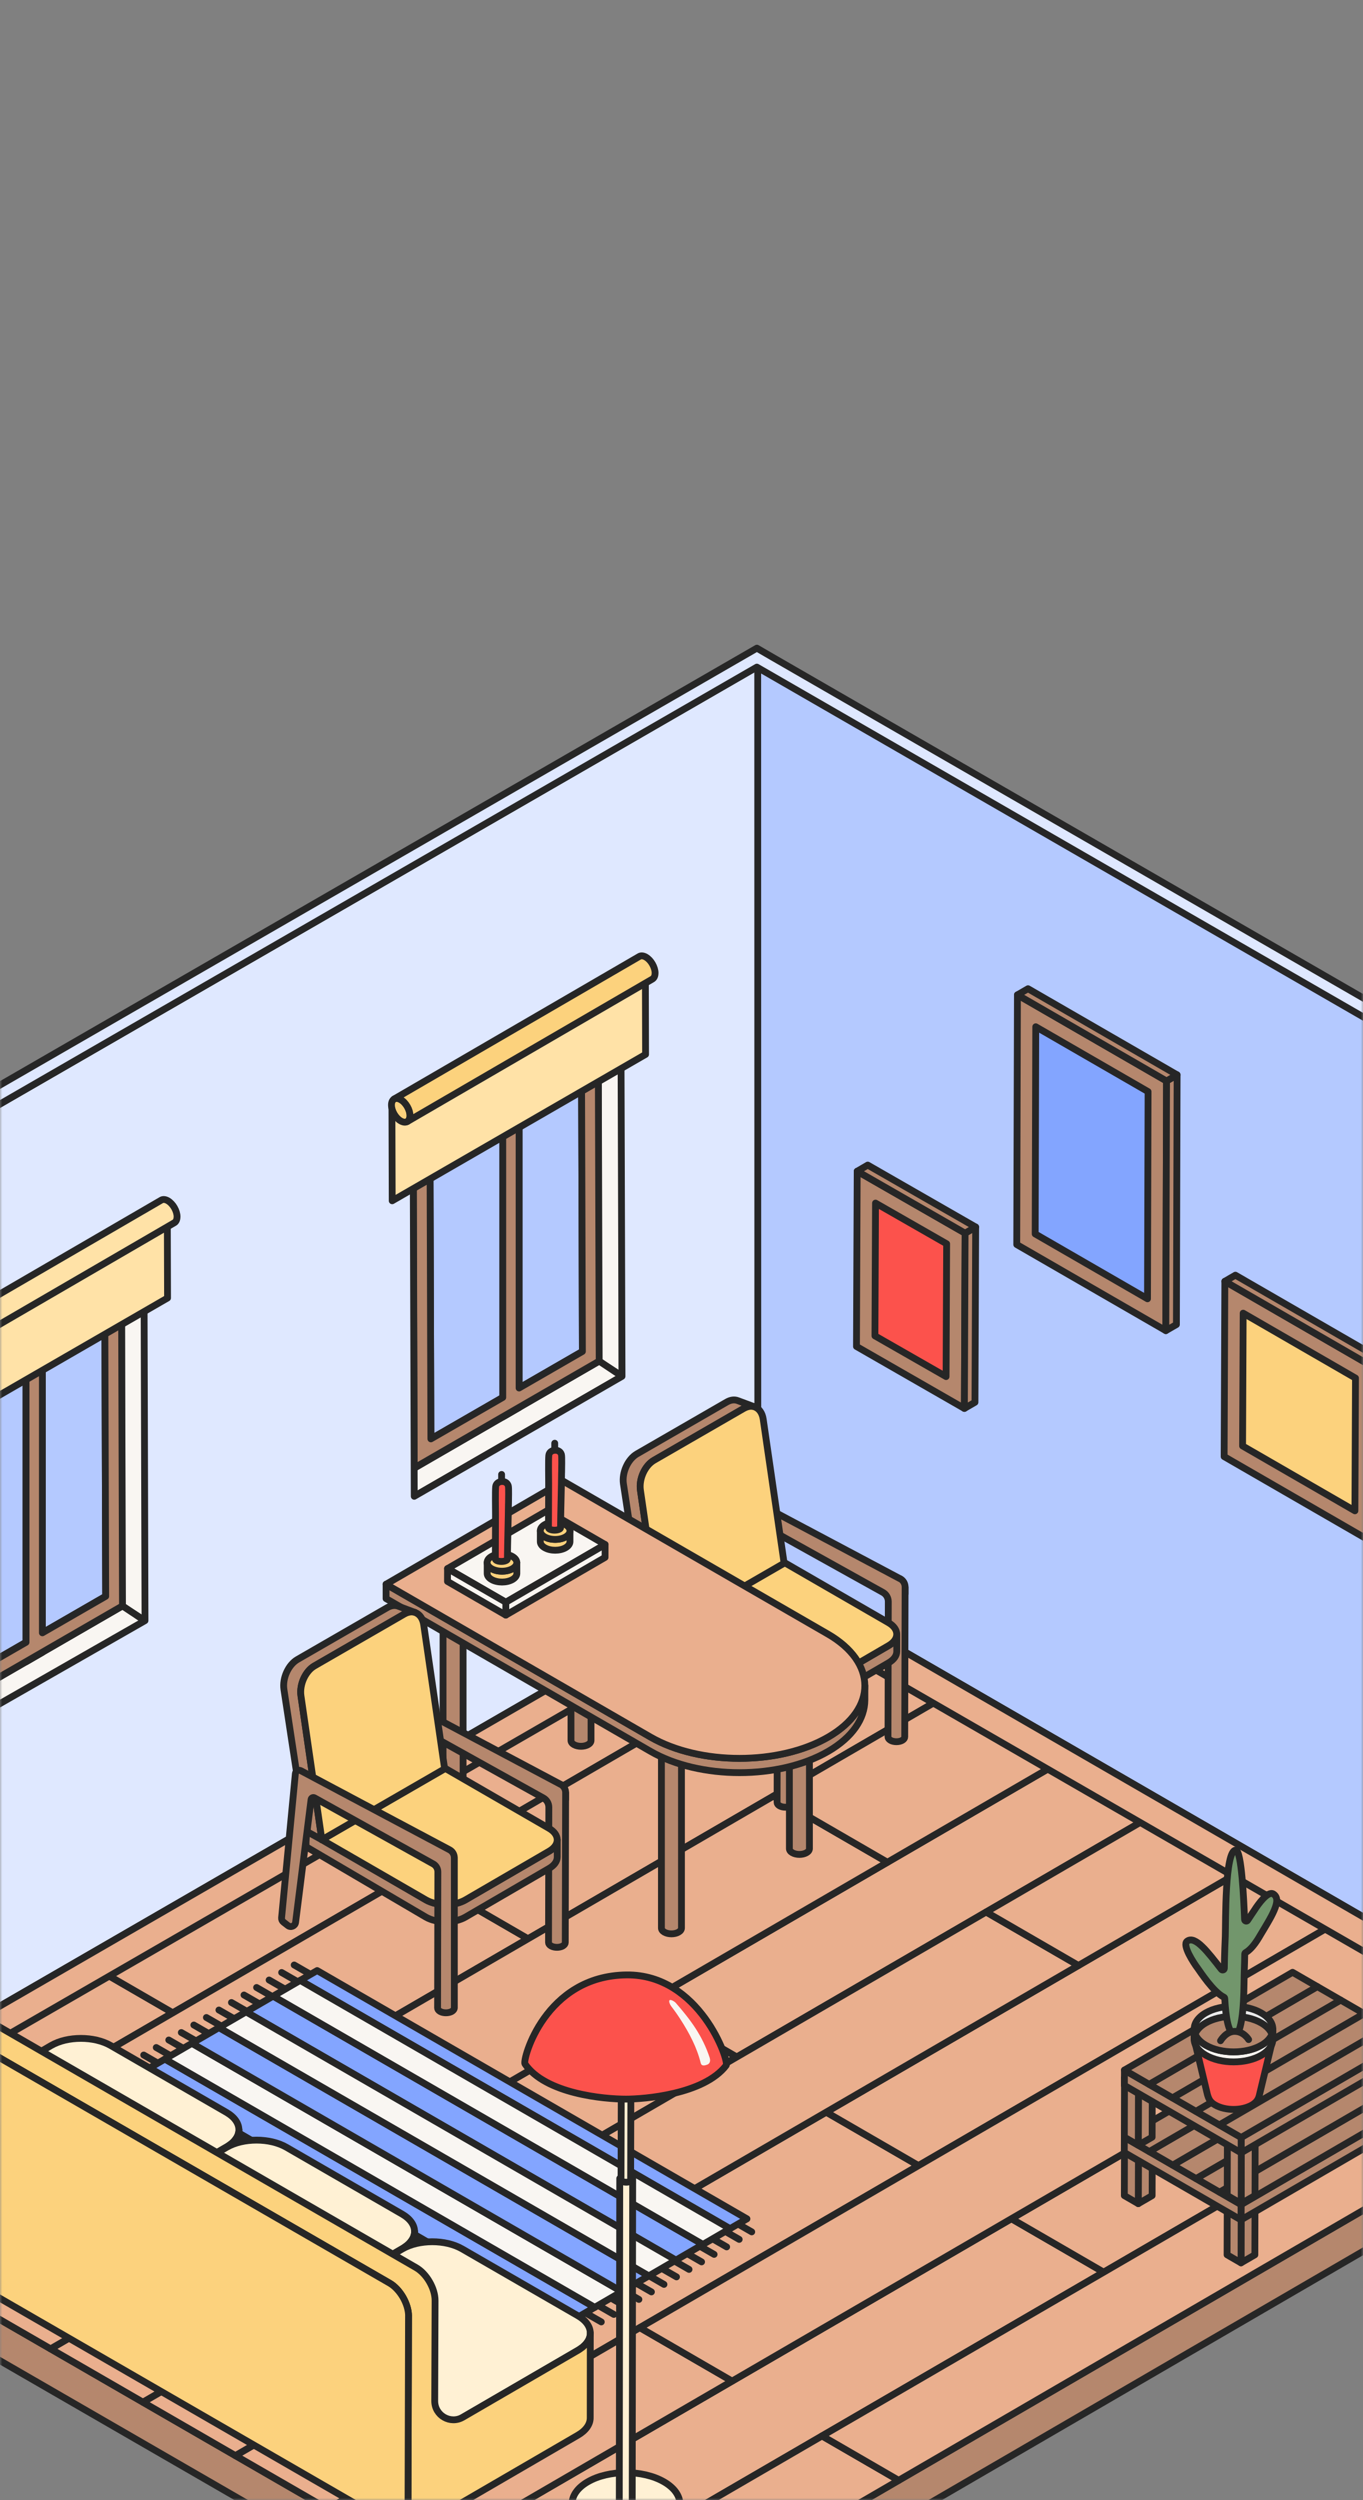 <?xml version="1.0" encoding="UTF-8"?> <svg xmlns="http://www.w3.org/2000/svg" width="300" height="550" viewBox="0 0 300 550" fill="none"><rect x="0" y="0" width="300" height="550" fill="#808080" stroke="none"/><mask id="mask0_1017_6587" style="mask-type:alpha" maskUnits="userSpaceOnUse" x="0" y="0" width="300" height="550"><rect width="300" height="550" rx="16" fill="white"></rect></mask><g mask="url(#mask0_1017_6587)"><mask id="mask1_1017_6587" style="mask-type:alpha" maskUnits="userSpaceOnUse" x="-70" y="80" width="430" height="522"><rect x="-70" y="80.613" width="430" height="521.022" rx="20" fill="white"></rect></mask><g mask="url(#mask1_1017_6587)"><path d="M31.984 356.616V279.282L26.761 282.329V353.282C26.761 353.282 31.748 356.388 31.984 356.624V356.616Z" fill="#F9F6F2" stroke="#262626" stroke-width="1.5" stroke-linecap="round" stroke-linejoin="round"></path><path d="M31.982 356.616L26.958 353.274L-18.777 379.738L-13.753 383.014L31.982 356.616Z" fill="#F9F6F2" stroke="#262626" stroke-width="1.5" stroke-linecap="round" stroke-linejoin="round"></path><path d="M23.265 351.149L23.088 293.374L9.328 301.312V359.191L23.265 351.149Z" fill="#B4C9FF" stroke="#262626" stroke-width="1.5" stroke-linecap="round" stroke-linejoin="round"></path><path d="M-10.262 312.615L-10.085 370.391L5.733 361.264V303.385L-10.262 312.615Z" fill="#B4C9FF" stroke="#262626" stroke-width="1.5" stroke-linecap="round" stroke-linejoin="round"></path><path d="M9.327 292.437C9.106 292.658 5.734 294.34 5.734 294.34V299.121L9.327 297.048V292.429V292.437Z" fill="#323232" stroke="#262626" stroke-width="1.5" stroke-linecap="round" stroke-linejoin="round"></path><path d="M5.734 365.573L9.327 363.485V363.448L5.734 365.529V365.573Z" fill="#323232" stroke="#262626" stroke-width="1.5" stroke-linecap="round" stroke-linejoin="round"></path><path d="M26.762 286.992L9.328 297.055L5.735 299.128L-13.949 310.497L-13.75 376.78L26.961 353.274L26.762 286.992ZM5.735 361.272L-10.083 370.391L-10.26 312.615L5.735 303.393V361.272ZM9.328 359.198V301.319L23.087 293.381L23.265 351.157L9.328 359.198Z" fill="#B5876D" stroke="#262626" stroke-width="1.5" stroke-linecap="round" stroke-linejoin="round"></path><path d="M136.91 302.766V225.424L131.687 228.471V299.424C131.687 299.424 136.674 302.53 136.91 302.766Z" fill="#F9F6F2" stroke="#262626" stroke-width="1.5" stroke-linecap="round" stroke-linejoin="round"></path><path d="M136.913 302.766L131.888 299.424L86.153 325.888L91.178 329.164L136.913 302.766Z" fill="#F9F6F2" stroke="#262626" stroke-width="1.5" stroke-linecap="round" stroke-linejoin="round"></path><path d="M128.189 297.299L128.012 239.523L114.252 247.462V305.341L128.189 297.299Z" fill="#B4C9FF" stroke="#262626" stroke-width="1.5" stroke-linecap="round" stroke-linejoin="round"></path><path d="M94.664 258.764L94.841 316.54L110.659 307.414V249.535L94.664 258.764Z" fill="#B4C9FF" stroke="#262626" stroke-width="1.5" stroke-linecap="round" stroke-linejoin="round"></path><path d="M114.251 238.586C114.03 238.808 110.658 240.49 110.658 240.49V245.271L114.251 243.197V238.579V238.586Z" fill="#323232" stroke="#262626" stroke-width="1.5" stroke-linecap="round" stroke-linejoin="round"></path><path d="M110.658 311.723L114.251 309.635V309.598L110.658 311.671V311.723Z" fill="#323232" stroke="#262626" stroke-width="1.5" stroke-linecap="round" stroke-linejoin="round"></path><path d="M131.685 233.134L114.252 243.197L110.659 245.27L90.975 256.64L91.174 322.922L131.885 299.416L131.685 233.134ZM110.659 307.414L94.841 316.533L94.663 258.757L110.659 249.535V307.414ZM114.252 305.341V247.462L128.011 239.523L128.188 297.299L114.252 305.341Z" fill="#B5876D" stroke="#262626" stroke-width="1.5" stroke-linecap="round" stroke-linejoin="round"></path><path d="M352.875 455.516L352.853 464.539L129.718 594.212L129.74 585.189L352.875 455.516Z" fill="#B5876D" stroke="#262626" stroke-width="1.5" stroke-linecap="round" stroke-linejoin="round"></path><path d="M129.741 585.188L129.719 594.212L-57.449 486.149L-57.427 477.126L129.741 585.188Z" fill="#B5876D" stroke="#262626" stroke-width="1.5" stroke-linecap="round" stroke-linejoin="round"></path><path d="M92.502 563.69L112.843 575.435L242.928 499.842L222.617 488.082L92.502 563.69Z" fill="#EAAF8E" stroke="#262626" stroke-width="1.5" stroke-linecap="round" stroke-linejoin="round"></path><path d="M315.634 434.017L222.614 488.082L242.925 499.842L335.982 445.763L315.634 434.017Z" fill="#EAAF8E" stroke="#262626" stroke-width="1.5" stroke-linecap="round" stroke-linejoin="round"></path><path d="M-57.427 477.126L-39.174 487.661L38.035 442.789L19.812 432.246L-57.427 477.126Z" fill="#EAAF8E" stroke="#262626" stroke-width="1.5" stroke-linecap="round" stroke-linejoin="round"></path><path d="M165.716 347.453L19.812 432.246L38.036 442.789L183.962 357.989L165.716 347.453Z" fill="#EAAF8E" stroke="#262626" stroke-width="1.5" stroke-linecap="round" stroke-linejoin="round"></path><path d="M11.136 516.708L31.476 528.453L162.174 452.506L141.856 440.746L11.136 516.708Z" fill="#EAAF8E" stroke="#262626" stroke-width="1.5" stroke-linecap="round" stroke-linejoin="round"></path><path d="M234.27 387.042L141.855 440.746L162.174 452.506L254.618 398.788L234.27 387.042Z" fill="#EAAF8E" stroke="#262626" stroke-width="1.5" stroke-linecap="round" stroke-linejoin="round"></path><path d="M51.815 540.199L72.163 551.944L202.168 476.395L181.849 464.635L51.815 540.199Z" fill="#EAAF8E" stroke="#262626" stroke-width="1.5" stroke-linecap="round" stroke-linejoin="round"></path><path d="M274.957 410.526L181.849 464.635L202.167 476.395L295.297 422.272L274.957 410.526Z" fill="#EAAF8E" stroke="#262626" stroke-width="1.5" stroke-linecap="round" stroke-linejoin="round"></path><path d="M-39.177 487.661L-14.026 502.188L116.222 426.499L91.101 411.95L-39.177 487.661Z" fill="#EAAF8E" stroke="#262626" stroke-width="1.5" stroke-linecap="round" stroke-linejoin="round"></path><path d="M183.96 357.989L91.103 411.95L116.224 426.499L209.118 372.516L183.96 357.989Z" fill="#EAAF8E" stroke="#262626" stroke-width="1.5" stroke-linecap="round" stroke-linejoin="round"></path><path d="M169.565 144.974L-53.82 273.946L-53.488 472.205L169.897 343.108L169.565 184.234V144.974ZM-14.105 382.822L-14.312 311.449L31.711 285.133L31.917 356.513L-14.105 382.822ZM91.176 329.164L90.955 258.263L136.69 231.858L136.911 302.766L91.176 329.164Z" fill="#DFE8FF" stroke="#262626" stroke-width="1.5" stroke-linecap="round" stroke-linejoin="round"></path><path d="M-53.487 472.205L-53.465 479.464L169.92 350.493L169.898 343.1L-53.487 472.205Z" fill="#EAAF8E" stroke="#262626" stroke-width="1.5" stroke-linecap="round" stroke-linejoin="round"></path><path d="M72.164 551.944L92.505 563.69L161.141 523.805L140.829 512.045L72.164 551.944Z" fill="#EAAF8E" stroke="#262626" stroke-width="1.5" stroke-linecap="round" stroke-linejoin="round"></path><path d="M295.299 422.271L140.83 512.045L161.141 523.805L315.64 434.017L295.299 422.271Z" fill="#EAAF8E" stroke="#262626" stroke-width="1.5" stroke-linecap="round" stroke-linejoin="round"></path><path d="M31.472 528.453L51.812 540.199L237.372 432.372L217.053 420.612L31.472 528.453Z" fill="#EAAF8E" stroke="#262626" stroke-width="1.5" stroke-linecap="round" stroke-linejoin="round"></path><path d="M254.613 398.788L217.053 420.612L237.371 432.372L274.954 410.526L254.613 398.788Z" fill="#EAAF8E" stroke="#262626" stroke-width="1.5" stroke-linecap="round" stroke-linejoin="round"></path><path d="M60.852 458.674L85.169 472.758L60.852 458.674L-14.025 502.188L11.133 516.708L195.328 409.67L170.206 395.128L60.852 458.674Z" fill="#EAAF8E"></path><path d="M60.852 458.674L85.169 472.758L60.852 458.674ZM60.852 458.674L-14.025 502.188L11.133 516.708L195.328 409.67L170.206 395.128L60.852 458.674Z" stroke="#262626" stroke-width="1.5" stroke-linecap="round" stroke-linejoin="round"></path><path d="M209.116 372.516L170.205 395.129L195.327 409.67L234.267 387.043L209.116 372.516Z" fill="#EAAF8E" stroke="#262626" stroke-width="1.5" stroke-linecap="round" stroke-linejoin="round"></path><path d="M349.273 250.524L166.775 145.316L166.798 344.686L349.28 450.145L349.273 250.524Z" fill="#B4C9FF" stroke="#262626" stroke-width="1.5" stroke-linecap="round" stroke-linejoin="round"></path><path d="M166.799 344.686V352.389L349.289 457.604L349.282 450.145L166.799 344.686Z" fill="#EAAF8E" stroke="#262626" stroke-width="1.5" stroke-linecap="round" stroke-linejoin="round"></path><path d="M199.206 349.18V350.655L199.198 349.224C199.206 349.202 199.206 349.195 199.206 349.172V349.18Z" fill="#FCD27D" stroke="#262626" stroke-width="1.5" stroke-linecap="round" stroke-linejoin="round"></path><path d="M198.108 347.276C198.794 347.638 199.222 348.353 199.215 349.128L199.134 382.092C199.134 382.365 198.956 382.631 198.602 382.845C197.887 383.251 196.721 383.251 196.005 382.845C195.636 382.631 195.452 382.351 195.452 382.085L195.518 352.338C195.518 351.489 195.061 350.707 194.316 350.294L165.557 334.299L164.687 329.555L198.101 347.291L198.108 347.276Z" fill="#B5876D" stroke="#262626" stroke-width="1.5" stroke-linecap="round" stroke-linejoin="round"></path><path d="M197.377 359.501V363.294C197.377 364.201 196.772 365.101 195.584 365.787L177.155 376.507C174.764 377.887 170.884 377.887 168.471 376.507L142.088 361.014V357.222L168.478 372.715C170.884 374.102 174.772 374.102 177.162 372.715L195.592 362.002C196.78 361.309 197.37 360.401 197.377 359.501Z" fill="#B5876D" stroke="#262626" stroke-width="1.5" stroke-linecap="round" stroke-linejoin="round"></path><path d="M195.561 356.971C197.967 358.358 197.981 360.615 195.591 362.002L177.161 372.715C174.771 374.102 170.883 374.102 168.477 372.715L145.569 359.487L172.661 343.742L195.569 356.971H195.561Z" fill="#FCD27D" stroke="#262626" stroke-width="1.5" stroke-linecap="round" stroke-linejoin="round"></path><path d="M166.029 309.472C166.029 309.472 165.977 309.458 165.94 309.45C165.874 309.428 165.807 309.413 165.741 309.406C165.682 309.391 165.623 309.384 165.556 309.376C165.475 309.376 165.387 309.362 165.306 309.362C165.18 309.362 165.047 309.362 164.922 309.391C164.797 309.421 164.656 309.436 164.524 309.48C164.258 309.561 163.985 309.679 163.705 309.834L143.939 321.24C141.933 322.398 140.597 325.342 140.959 327.814L145.563 359.487L141.947 357.502L137.218 326.412C136.857 323.94 138.192 321.004 140.192 319.838L159.957 308.432C160.827 307.923 161.676 307.842 162.391 308.115L166.021 309.465L166.029 309.472Z" fill="#B5876D" stroke="#262626" stroke-width="1.5" stroke-linecap="round" stroke-linejoin="round"></path><path d="M166.104 309.495C166.052 309.473 165.992 309.458 165.94 309.45C165.978 309.45 166 309.465 166.029 309.473C166.059 309.473 166.081 309.495 166.104 309.502V309.495Z" fill="#B5876D" stroke="#262626" stroke-width="1.5" stroke-linecap="round" stroke-linejoin="round"></path><path d="M172.588 343.883L145.563 359.487L140.959 327.814C140.605 325.342 141.933 322.406 143.94 321.24L163.705 309.834C163.978 309.672 164.259 309.561 164.524 309.48C164.657 309.443 164.797 309.413 164.923 309.391C165.048 309.369 165.181 309.362 165.306 309.362C165.387 309.362 165.476 309.362 165.557 309.377C165.616 309.377 165.675 309.391 165.742 309.406C165.808 309.421 165.874 309.436 165.941 309.45C165.978 309.45 166 309.465 166.029 309.472C166.059 309.472 166.081 309.495 166.103 309.502C167.062 309.841 167.785 310.8 167.984 312.217L172.588 343.89V343.883Z" fill="#FCD27D" stroke="#262626" stroke-width="1.5" stroke-linecap="round" stroke-linejoin="round"></path><path d="M174.728 363.426V396.501C174.706 396.774 174.536 397.04 174.175 397.254C173.459 397.659 172.294 397.659 171.578 397.254C171.209 397.04 171.039 396.759 171.039 396.494L171.098 366.547C171.098 365.824 170.7 365.145 170.065 364.799L143.941 350.264C143.631 350.095 143.247 350.286 143.195 350.633L139.787 377.658C139.684 378.477 138.732 378.868 138.083 378.359L137.109 377.599C136.821 377.378 136.673 377.024 136.703 376.662L139.735 344.952C139.802 344.362 140.443 344.03 140.967 344.31L173.681 361.7C174.315 362.039 174.721 362.703 174.721 363.426H174.728Z" fill="#B5876D" stroke="#262626" stroke-width="1.5" stroke-linecap="round" stroke-linejoin="round"></path><path d="M112.844 575.435L129.739 585.189L197.799 545.636L180.934 535.868L112.844 575.435Z" fill="#EAAF8E" stroke="#262626" stroke-width="1.5" stroke-linecap="round" stroke-linejoin="round"></path><path d="M335.987 445.763L180.935 535.868L197.8 545.636L352.875 455.516L335.987 445.763Z" fill="#EAAF8E" stroke="#262626" stroke-width="1.5" stroke-linecap="round" stroke-linejoin="round"></path><path d="M149.993 372.368V424.153C149.986 424.478 149.772 424.802 149.344 425.046C148.488 425.54 147.094 425.54 146.23 425.046C145.795 424.795 145.581 424.47 145.581 424.138V372.353C145.588 372.678 145.802 373.01 146.238 373.261C147.101 373.755 148.495 373.755 149.351 373.261C149.779 373.01 149.993 372.693 149.993 372.368Z" fill="#B5876D" stroke="#262626" stroke-width="1.5" stroke-linecap="round" stroke-linejoin="round"></path><path d="M149.346 371.461C150.209 371.955 150.209 372.766 149.354 373.261C148.498 373.755 147.103 373.755 146.24 373.261C145.377 372.766 145.377 371.955 146.233 371.461C147.089 370.966 148.483 370.959 149.346 371.461Z" fill="#F9F6F2" stroke="#262626" stroke-width="1.5" stroke-linecap="round" stroke-linejoin="round"></path><path d="M178.158 363.256V406.682C178.151 407.007 177.937 407.331 177.509 407.575C176.653 408.069 175.259 408.069 174.395 407.575C173.96 407.324 173.746 406.999 173.746 406.667V363.242C173.753 363.566 173.967 363.898 174.403 364.149C175.266 364.643 176.66 364.643 177.516 364.149C177.944 363.898 178.158 363.581 178.158 363.256Z" fill="#B5876D" stroke="#262626" stroke-width="1.5" stroke-linecap="round" stroke-linejoin="round"></path><path d="M177.51 362.349C178.373 362.843 178.373 363.655 177.518 364.149C176.662 364.643 175.267 364.643 174.404 364.149C173.541 363.655 173.541 362.843 174.397 362.349C175.253 361.855 176.647 361.847 177.51 362.349Z" fill="#B5876D" stroke="#262626" stroke-width="1.5" stroke-linecap="round" stroke-linejoin="round"></path><path d="M101.927 348.582V400.367C101.919 400.692 101.705 401.016 101.277 401.26C100.422 401.754 99.027 401.754 98.164 401.26C97.729 401.009 97.515 400.684 97.515 400.352V348.567C97.522 348.892 97.736 349.224 98.171 349.475C99.034 349.969 100.429 349.969 101.285 349.475C101.713 349.224 101.927 348.907 101.927 348.582Z" fill="#B5876D" stroke="#262626" stroke-width="1.5" stroke-linecap="round" stroke-linejoin="round"></path><path d="M101.277 347.675C102.14 348.169 102.14 348.98 101.284 349.475C100.428 349.969 99.034 349.969 98.171 349.475C97.308 348.98 97.308 348.169 98.163 347.675C99.019 347.18 100.414 347.173 101.277 347.675Z" fill="#B5876D" stroke="#262626" stroke-width="1.5" stroke-linecap="round" stroke-linejoin="round"></path><path d="M130.087 339.47V382.896C130.079 383.221 129.865 383.545 129.437 383.789C128.582 384.283 127.187 384.283 126.324 383.789C125.889 383.538 125.675 383.213 125.675 382.881V339.455C125.682 339.78 125.896 340.112 126.331 340.363C127.195 340.857 128.589 340.857 129.445 340.363C129.873 340.112 130.087 339.795 130.087 339.47Z" fill="#B5876D" stroke="#262626" stroke-width="1.5" stroke-linecap="round" stroke-linejoin="round"></path><path d="M129.439 338.563C130.302 339.057 130.302 339.869 129.446 340.363C128.591 340.857 127.196 340.857 126.333 340.363C125.47 339.869 125.47 339.057 126.326 338.563C127.181 338.068 128.576 338.061 129.439 338.563Z" fill="#B5876D" stroke="#262626" stroke-width="1.5" stroke-linecap="round" stroke-linejoin="round"></path><path d="M190.358 370.855V373.998C190.336 378.078 187.658 382.144 182.309 385.257C171.538 391.521 154.008 391.521 143.163 385.257L84.974 351.666V348.515L143.177 382.114C154.015 388.378 171.545 388.378 182.317 382.114C187.666 379.001 190.344 374.928 190.358 370.855Z" fill="#B5876D" stroke="#262626" stroke-width="1.5" stroke-linecap="round" stroke-linejoin="round"></path><path d="M182.181 359.442C193.027 365.706 193.086 375.85 182.307 382.114C171.528 388.378 154.005 388.378 143.16 382.114L84.964 348.516L123.978 325.844L182.174 359.442H182.181Z" fill="#EAAF8E" stroke="#262626" stroke-width="1.5" stroke-linecap="round" stroke-linejoin="round"></path><path d="M165.458 490.978L162.102 489.045" stroke="#262626" stroke-width="1.5" stroke-linecap="round" stroke-linejoin="round"></path><path d="M162.698 492.631L159.341 490.698" stroke="#262626" stroke-width="1.5" stroke-linecap="round" stroke-linejoin="round"></path><path d="M159.941 494.283L156.584 492.35" stroke="#262626" stroke-width="1.5" stroke-linecap="round" stroke-linejoin="round"></path><path d="M157.179 495.928L153.822 494.003" stroke="#262626" stroke-width="1.5" stroke-linecap="round" stroke-linejoin="round"></path><path d="M154.42 497.581L151.063 495.648" stroke="#262626" stroke-width="1.5" stroke-linecap="round" stroke-linejoin="round"></path><path d="M151.661 499.234L148.304 497.301" stroke="#262626" stroke-width="1.5" stroke-linecap="round" stroke-linejoin="round"></path><path d="M148.902 500.879L145.545 498.953" stroke="#262626" stroke-width="1.5" stroke-linecap="round" stroke-linejoin="round"></path><path d="M146.145 502.531L142.788 500.599" stroke="#262626" stroke-width="1.5" stroke-linecap="round" stroke-linejoin="round"></path><path d="M143.381 504.184L140.017 502.251" stroke="#262626" stroke-width="1.5" stroke-linecap="round" stroke-linejoin="round"></path><path d="M140.626 505.837L137.262 503.904" stroke="#262626" stroke-width="1.5" stroke-linecap="round" stroke-linejoin="round"></path><path d="M137.865 507.482L134.501 505.556" stroke="#262626" stroke-width="1.5" stroke-linecap="round" stroke-linejoin="round"></path><path d="M135.107 509.135L131.743 507.202" stroke="#262626" stroke-width="1.5" stroke-linecap="round" stroke-linejoin="round"></path><path d="M132.345 510.787L128.98 508.854" stroke="#262626" stroke-width="1.5" stroke-linecap="round" stroke-linejoin="round"></path><path d="M129.586 512.433L126.222 510.507" stroke="#262626" stroke-width="1.5" stroke-linecap="round" stroke-linejoin="round"></path><path d="M126.827 514.085L123.463 512.16" stroke="#262626" stroke-width="1.5" stroke-linecap="round" stroke-linejoin="round"></path><path d="M124.067 515.738L120.703 513.805" stroke="#262626" stroke-width="1.5" stroke-linecap="round" stroke-linejoin="round"></path><path d="M121.309 517.39L117.944 515.457" stroke="#262626" stroke-width="1.5" stroke-linecap="round" stroke-linejoin="round"></path><path d="M118.55 519.036L115.186 517.11" stroke="#262626" stroke-width="1.5" stroke-linecap="round" stroke-linejoin="round"></path><path d="M68.106 434.198L64.749 432.265" stroke="#262626" stroke-width="1.5" stroke-linecap="round" stroke-linejoin="round"></path><path d="M65.346 435.851L61.989 433.918" stroke="#262626" stroke-width="1.5" stroke-linecap="round" stroke-linejoin="round"></path><path d="M62.589 437.496L59.232 435.57" stroke="#262626" stroke-width="1.5" stroke-linecap="round" stroke-linejoin="round"></path><path d="M59.831 439.149L56.475 437.216" stroke="#262626" stroke-width="1.5" stroke-linecap="round" stroke-linejoin="round"></path><path d="M57.069 440.801L53.705 438.868" stroke="#262626" stroke-width="1.5" stroke-linecap="round" stroke-linejoin="round"></path><path d="M54.309 442.454L50.944 440.521" stroke="#262626" stroke-width="1.5" stroke-linecap="round" stroke-linejoin="round"></path><path d="M51.549 444.099L48.185 442.173" stroke="#262626" stroke-width="1.5" stroke-linecap="round" stroke-linejoin="round"></path><path d="M48.793 445.752L45.429 443.819" stroke="#262626" stroke-width="1.5" stroke-linecap="round" stroke-linejoin="round"></path><path d="M46.029 447.404L42.665 445.471" stroke="#262626" stroke-width="1.5" stroke-linecap="round" stroke-linejoin="round"></path><path d="M43.273 449.05L39.909 447.124" stroke="#262626" stroke-width="1.5" stroke-linecap="round" stroke-linejoin="round"></path><path d="M40.514 450.702L37.149 448.769" stroke="#262626" stroke-width="1.5" stroke-linecap="round" stroke-linejoin="round"></path><path d="M37.756 452.355L34.392 450.422" stroke="#262626" stroke-width="1.5" stroke-linecap="round" stroke-linejoin="round"></path><path d="M34.995 454.007L31.631 452.074" stroke="#262626" stroke-width="1.5" stroke-linecap="round" stroke-linejoin="round"></path><path d="M32.235 455.653L28.871 453.727" stroke="#262626" stroke-width="1.5" stroke-linecap="round" stroke-linejoin="round"></path><path d="M29.476 457.305L26.111 455.372" stroke="#262626" stroke-width="1.5" stroke-linecap="round" stroke-linejoin="round"></path><path d="M26.718 458.958L23.354 457.025" stroke="#262626" stroke-width="1.5" stroke-linecap="round" stroke-linejoin="round"></path><path d="M23.957 460.603L20.593 458.678" stroke="#262626" stroke-width="1.5" stroke-linecap="round" stroke-linejoin="round"></path><path d="M21.198 462.256L17.834 460.33" stroke="#262626" stroke-width="1.5" stroke-linecap="round" stroke-linejoin="round"></path><path d="M30.342 456.42L124.948 511.038L130.901 507.578L36.296 452.96L30.342 456.42Z" fill="#83A5FF" stroke="#262626" stroke-width="1.5" stroke-linecap="round" stroke-linejoin="round"></path><path d="M24.385 459.88L118.991 514.498L124.944 511.038L30.339 456.42L24.385 459.88Z" fill="#F9F6F2" stroke="#262626" stroke-width="1.5" stroke-linecap="round" stroke-linejoin="round"></path><path d="M19.215 462.883L113.821 517.508L118.992 514.498L24.387 459.88L19.215 462.883Z" fill="#323232" stroke="#262626" stroke-width="1.5" stroke-linecap="round" stroke-linejoin="round"></path><path d="M36.295 452.96L130.901 507.578L136.855 504.118L42.249 449.5L36.295 452.96Z" fill="#F9F6F2" stroke="#262626" stroke-width="1.5" stroke-linecap="round" stroke-linejoin="round"></path><path d="M164.409 488.108L69.803 433.49L66.07 435.659L160.669 490.277L164.409 488.108Z" fill="#83A5FF" stroke="#262626" stroke-width="1.5" stroke-linecap="round" stroke-linejoin="round"></path><path d="M60.117 439.119L54.156 442.579L148.762 497.197L154.716 493.737L60.117 439.119Z" fill="#83A5FF" stroke="#262626" stroke-width="1.5" stroke-linecap="round" stroke-linejoin="round"></path><path d="M42.247 449.5L136.853 504.118L142.807 500.657L48.201 446.039L42.247 449.5Z" fill="#83A5FF" stroke="#262626" stroke-width="1.5" stroke-linecap="round" stroke-linejoin="round"></path><path d="M160.671 490.277L66.073 435.659L60.119 439.119L154.718 493.737L160.671 490.277Z" fill="#F9F6F2" stroke="#262626" stroke-width="1.5" stroke-linecap="round" stroke-linejoin="round"></path><path d="M48.202 446.039L142.808 500.657L148.762 497.197L54.156 442.579L48.202 446.039Z" fill="#F9F6F2" stroke="#262626" stroke-width="1.5" stroke-linecap="round" stroke-linejoin="round"></path><path d="M52.59 468.505C52.59 468.613 52.59 468.714 52.575 468.822C52.575 468.891 52.559 468.961 52.544 469.023C52.513 469.192 52.474 469.362 52.42 469.524C52.405 469.586 52.374 469.656 52.351 469.717C52.343 469.748 52.327 469.772 52.32 469.795C52.266 469.911 52.212 470.042 52.142 470.158C52.073 470.273 51.995 470.389 51.91 470.513C51.795 470.675 51.671 470.837 51.532 470.992C51.463 471.069 51.393 471.146 51.308 471.223C51.27 471.262 51.231 471.3 51.192 471.331C51.107 471.416 51.015 471.493 50.922 471.571C50.845 471.64 50.76 471.702 50.675 471.756C50.528 471.872 50.374 471.98 50.212 472.088C50.111 472.158 50.003 472.219 49.887 472.289L18.051 490.798L-20.596 468.49L11.241 449.989C14.854 447.888 20.738 447.888 24.375 449.989L49.833 464.683C51.663 465.741 52.582 467.131 52.575 468.513L52.59 468.505Z" fill="#FFF1D4" stroke="#262626" stroke-width="1.5" stroke-linecap="round" stroke-linejoin="round"></path><path d="M52.589 468.505L52.566 475.47C52.566 476.837 51.663 478.204 49.871 479.246L18.027 497.755L18.05 490.79L49.887 472.281C50.003 472.212 50.111 472.15 50.211 472.08C50.373 471.972 50.528 471.864 50.674 471.748C50.759 471.694 50.837 471.632 50.922 471.563C51.014 471.486 51.107 471.408 51.192 471.324C51.23 471.293 51.269 471.254 51.308 471.215C51.385 471.138 51.462 471.069 51.532 470.984C51.67 470.829 51.802 470.667 51.91 470.505C51.987 470.389 52.072 470.273 52.142 470.15C52.211 470.034 52.265 469.903 52.319 469.787C52.327 469.764 52.342 469.733 52.35 469.71C52.373 469.648 52.404 469.578 52.419 469.517C52.474 469.355 52.52 469.185 52.543 469.015C52.551 468.953 52.566 468.884 52.574 468.814C52.582 468.714 52.589 468.606 52.589 468.497V468.505Z" fill="#EDEDED" stroke="#262626" stroke-width="1.5" stroke-linecap="round" stroke-linejoin="round"></path><path d="M18.051 490.79L18.028 497.755L-20.611 475.439L-20.588 468.474L18.051 490.79Z" fill="#EDEDED" stroke="#262626" stroke-width="1.5" stroke-linecap="round" stroke-linejoin="round"></path><path d="M91.255 490.883C91.255 490.991 91.255 491.091 91.24 491.199C91.24 491.269 91.224 491.338 91.209 491.4C91.178 491.57 91.139 491.74 91.085 491.902C91.07 491.964 91.039 492.033 91.016 492.095C91.008 492.126 90.992 492.149 90.985 492.172C90.931 492.288 90.877 492.419 90.807 492.535C90.738 492.651 90.66 492.767 90.576 492.89C90.46 493.052 90.336 493.215 90.197 493.369C90.128 493.446 90.058 493.523 89.973 493.601C89.935 493.639 89.896 493.678 89.857 493.709C89.772 493.794 89.68 493.871 89.587 493.948C89.51 494.018 89.425 494.079 89.34 494.133C89.193 494.249 89.039 494.357 88.877 494.465C88.776 494.535 88.668 494.597 88.552 494.666L56.716 513.175L18.069 490.867L49.906 472.366C53.519 470.266 59.403 470.266 63.04 472.366L88.498 487.06C90.328 488.118 91.247 489.508 91.24 490.89L91.255 490.883Z" fill="#FFF1D4" stroke="#262626" stroke-width="1.5" stroke-linecap="round" stroke-linejoin="round"></path><path d="M91.256 490.883L91.233 497.848C91.233 499.214 90.33 500.581 88.538 501.623L56.694 520.132L56.718 513.167L88.554 494.658C88.67 494.589 88.778 494.527 88.878 494.458C89.04 494.35 89.195 494.242 89.341 494.126C89.426 494.072 89.504 494.01 89.588 493.94C89.681 493.863 89.774 493.786 89.859 493.701C89.897 493.67 89.936 493.632 89.975 493.593C90.052 493.516 90.129 493.446 90.198 493.361C90.338 493.207 90.469 493.045 90.577 492.883C90.654 492.767 90.739 492.651 90.808 492.527C90.878 492.411 90.932 492.28 90.986 492.164C90.994 492.141 91.009 492.11 91.017 492.087C91.04 492.025 91.071 491.956 91.087 491.894C91.141 491.732 91.187 491.562 91.21 491.392C91.218 491.33 91.233 491.261 91.241 491.191C91.249 491.091 91.256 490.983 91.256 490.875V490.883Z" fill="#EDEDED" stroke="#262626" stroke-width="1.5" stroke-linecap="round" stroke-linejoin="round"></path><path d="M56.724 513.167L56.7 520.132L18.054 497.824L18.077 490.859L56.724 513.167Z" fill="#EDEDED" stroke="#262626" stroke-width="1.5" stroke-linecap="round" stroke-linejoin="round"></path><path d="M129.931 513.237C129.931 513.345 129.931 513.445 129.915 513.553C129.915 513.623 129.9 513.692 129.884 513.754C129.854 513.924 129.815 514.094 129.761 514.256C129.745 514.318 129.715 514.387 129.691 514.449C129.684 514.48 129.668 514.503 129.66 514.526C129.606 514.642 129.552 514.773 129.483 514.889C129.413 515.005 129.336 515.121 129.251 515.244C129.135 515.406 129.012 515.569 128.873 515.723C128.803 515.8 128.734 515.877 128.649 515.955C128.61 515.993 128.572 516.032 128.533 516.063C128.448 516.148 128.356 516.225 128.263 516.302C128.186 516.372 128.101 516.433 128.016 516.487C127.869 516.603 127.715 516.711 127.552 516.819C127.452 516.889 127.344 516.951 127.228 517.02L95.392 535.529L56.745 513.221L88.581 494.72C92.195 492.62 98.079 492.62 101.716 494.72L127.174 509.414C129.004 510.472 129.923 511.862 129.915 513.244L129.931 513.237Z" fill="#FFF1D4" stroke="#262626" stroke-width="1.5" stroke-linecap="round" stroke-linejoin="round"></path><path d="M95.392 535.521L95.368 542.486L56.722 520.178L56.745 513.214L95.392 535.521Z" fill="#EDEDED" stroke="#262626" stroke-width="1.5" stroke-linecap="round" stroke-linejoin="round"></path><path d="M129.922 513.244L129.907 531.915C129.907 533.274 129.003 534.649 127.212 535.691L93.237 555.443C91.708 556.331 89.793 555.227 89.793 553.459L89.916 509.476C89.916 506.82 88.048 503.569 85.731 502.241L-20.511 440.893C-21.19 440.507 -21.823 440.321 -22.387 440.321C-22.487 440.321 -22.596 440.329 -22.688 440.337C-22.765 440.344 -22.835 440.352 -22.912 440.375L-23.113 440.429C-23.206 440.46 -23.29 440.499 -23.375 440.545C-23.383 440.545 -23.391 440.553 -23.406 440.553L-17.646 437.202C-16.889 436.762 -15.824 436.816 -14.658 437.495L91.584 498.843C93.901 500.179 95.769 503.415 95.762 506.079L95.684 528.178C95.677 531.359 99.121 533.359 101.877 531.753L127.235 517.02C127.351 516.951 127.451 516.889 127.552 516.819C127.722 516.704 127.868 516.603 128.023 516.487C128.108 516.433 128.185 516.364 128.27 516.302C128.362 516.217 128.447 516.14 128.532 516.055C128.579 516.016 128.61 515.985 128.656 515.955C128.733 515.877 128.803 515.808 128.872 515.723C129.011 515.576 129.142 515.414 129.258 515.244C129.335 515.128 129.42 515.013 129.482 514.897C129.552 514.773 129.613 514.65 129.66 514.534C129.667 514.503 129.675 514.48 129.698 514.449C129.714 514.395 129.745 514.318 129.768 514.264C129.822 514.094 129.86 513.932 129.891 513.754C129.899 513.7 129.922 513.623 129.922 513.553C129.938 513.453 129.938 513.345 129.938 513.244H129.922Z" fill="#FCD27D" stroke="#262626" stroke-width="1.5" stroke-linecap="round" stroke-linejoin="round"></path><path d="M89.919 509.468L89.803 552.601C89.803 554.756 87.464 556.099 85.595 555.026L-22.268 492.743C-23.859 491.825 -24.832 490.133 -24.824 488.296L-24.708 443.294C-24.701 441.904 -24.183 440.947 -23.365 440.545C-23.28 440.499 -23.195 440.46 -23.102 440.429C-23.033 440.414 -22.971 440.391 -22.901 440.375C-22.824 440.36 -22.755 440.344 -22.678 440.337C-22.585 440.329 -22.477 440.321 -22.376 440.321C-21.813 440.321 -21.172 440.507 -20.5 440.893L85.742 502.241C88.058 503.577 89.927 506.82 89.927 509.476L89.919 509.468Z" fill="#FCD27D" stroke="#262626" stroke-width="1.5" stroke-linecap="round" stroke-linejoin="round"></path><path d="M124.479 394.413V395.889L124.472 394.457C124.479 394.435 124.479 394.428 124.479 394.406V394.413Z" fill="#FFF1D4" stroke="#262626" stroke-width="1.5" stroke-linecap="round" stroke-linejoin="round"></path><path d="M123.389 392.509C124.075 392.871 124.503 393.587 124.496 394.361L124.415 427.325C124.415 427.598 124.238 427.864 123.884 428.078C123.168 428.484 122.002 428.484 121.287 428.078C120.918 427.864 120.733 427.584 120.733 427.318L120.8 397.571C120.8 396.722 120.342 395.94 119.597 395.527L90.838 379.532L89.968 374.788L123.382 392.524L123.389 392.509Z" fill="#B5876D" stroke="#262626" stroke-width="1.5" stroke-linecap="round" stroke-linejoin="round"></path><path d="M122.649 404.735V408.527C122.649 409.434 122.044 410.334 120.856 411.02L102.426 421.74C100.036 423.12 96.155 423.12 93.743 421.74L67.359 406.247V402.455L93.75 417.948C96.155 419.335 100.043 419.335 102.434 417.948L120.863 407.236C122.051 406.542 122.641 405.635 122.649 404.735Z" fill="#B5876D" stroke="#262626" stroke-width="1.5" stroke-linecap="round" stroke-linejoin="round"></path><path d="M120.831 402.204C123.236 403.591 123.251 405.849 120.86 407.236L102.431 417.948C100.04 419.335 96.152 419.335 93.747 417.948L70.839 404.72L97.93 388.976L120.838 402.204H120.831Z" fill="#FCD27D" stroke="#262626" stroke-width="1.5" stroke-linecap="round" stroke-linejoin="round"></path><path d="M91.303 354.698C91.303 354.698 91.251 354.683 91.215 354.676C91.148 354.654 91.082 354.639 91.015 354.632C90.956 354.617 90.897 354.61 90.831 354.602C90.75 354.602 90.661 354.587 90.58 354.587C90.455 354.587 90.322 354.587 90.196 354.617C90.071 354.646 89.931 354.661 89.798 354.705C89.532 354.787 89.259 354.905 88.979 355.06L69.214 366.466C67.207 367.624 65.872 370.568 66.233 373.039L70.837 404.712L67.222 402.728L62.493 371.638C62.131 369.166 63.467 366.23 65.466 365.064L85.231 353.658C86.102 353.149 86.95 353.068 87.666 353.341L91.296 354.691L91.303 354.698Z" fill="#B5876D" stroke="#262626" stroke-width="1.5" stroke-linecap="round" stroke-linejoin="round"></path><path d="M91.377 354.728C91.325 354.706 91.266 354.691 91.214 354.683C91.251 354.683 91.273 354.698 91.303 354.706C91.332 354.706 91.355 354.728 91.377 354.735V354.728Z" fill="#B5876D" stroke="#262626" stroke-width="1.5" stroke-linecap="round" stroke-linejoin="round"></path><path d="M97.87 389.116L70.844 404.72L66.241 373.047C65.887 370.575 67.215 367.639 69.221 366.473L88.987 355.067C89.26 354.905 89.54 354.794 89.805 354.713C89.938 354.676 90.079 354.647 90.204 354.624C90.329 354.602 90.462 354.595 90.588 354.595C90.669 354.595 90.757 354.595 90.838 354.61C90.897 354.61 90.956 354.624 91.023 354.639C91.089 354.654 91.156 354.669 91.222 354.683C91.259 354.683 91.281 354.698 91.311 354.706C91.34 354.706 91.362 354.728 91.384 354.735C92.344 355.074 93.067 356.034 93.266 357.45L97.87 389.123V389.116Z" fill="#FCD27D" stroke="#262626" stroke-width="1.5" stroke-linecap="round" stroke-linejoin="round"></path><path d="M100.002 408.652V441.727C99.98 442 99.81 442.266 99.448 442.48C98.733 442.885 97.567 442.885 96.851 442.48C96.482 442.266 96.313 441.985 96.313 441.72L96.372 411.773C96.372 411.05 95.973 410.371 95.339 410.025L69.214 395.49C68.904 395.321 68.52 395.512 68.469 395.859L65.06 422.884C64.957 423.703 64.005 424.094 63.356 423.585L62.382 422.825C62.094 422.604 61.947 422.25 61.976 421.888L65.009 390.178C65.075 389.588 65.717 389.256 66.241 389.536L98.954 406.926C99.588 407.265 99.994 407.929 99.994 408.652H100.002Z" fill="#B5876D" stroke="#262626" stroke-width="1.5" stroke-linecap="round" stroke-linejoin="round"></path><path d="M142.041 211.499L142.093 231.95L86.324 264.154L86.265 243.703L142.041 211.499Z" fill="#FFE2A7" stroke="#262626" stroke-width="1.5" stroke-linecap="round" stroke-linejoin="round"></path><path d="M90.243 245.422C90.243 245.532 90.243 245.643 90.221 245.739V245.754C90.191 245.96 90.132 246.13 90.059 246.277C90.014 246.359 89.97 246.425 89.926 246.484C89.564 246.934 88.922 247.008 88.192 246.587C87.071 245.945 86.163 244.367 86.163 243.076C86.163 242.389 86.429 241.925 86.835 241.733C86.901 241.703 86.975 241.681 87.056 241.659C87.13 241.644 87.211 241.637 87.292 241.637C87.565 241.637 87.875 241.725 88.207 241.917C89.328 242.559 90.236 244.138 90.236 245.429L90.243 245.422Z" fill="#FCD27D" stroke="#262626" stroke-width="1.5" stroke-linecap="round" stroke-linejoin="round"></path><path d="M144.182 214.073C144.182 214.715 143.953 215.165 143.592 215.379L89.645 246.728C89.756 246.668 89.852 246.58 89.925 246.477C89.977 246.418 90.021 246.344 90.058 246.27C90.139 246.123 90.191 245.945 90.22 245.746V245.732C90.235 245.636 90.243 245.525 90.243 245.414C90.243 244.123 89.335 242.544 88.214 241.902C87.882 241.711 87.572 241.622 87.299 241.622C87.218 241.622 87.136 241.622 87.063 241.644C86.981 241.659 86.908 241.688 86.841 241.718C86.819 241.718 86.79 241.74 86.768 241.755L140.714 210.407C141.076 210.193 141.6 210.222 142.16 210.547C143.282 211.196 144.189 212.775 144.189 214.066L144.182 214.073Z" fill="#FCD27D" stroke="#262626" stroke-width="1.5" stroke-linecap="round" stroke-linejoin="round"></path><path d="M36.818 265.098L36.877 285.542L-18.899 317.746L-18.958 297.295L36.818 265.098Z" fill="#FFE2A7" stroke="#262626" stroke-width="1.5" stroke-linecap="round" stroke-linejoin="round"></path><path d="M38.968 267.673C38.968 268.315 38.739 268.765 38.378 268.979L-15.569 300.328C-15.458 300.269 -15.362 300.18 -15.289 300.077C-15.237 300.018 -15.193 299.944 -15.156 299.87C-15.075 299.723 -15.023 299.545 -14.993 299.346V299.332C-14.979 299.236 -14.971 299.125 -14.971 299.014C-14.971 297.723 -15.879 296.144 -17 295.502C-17.332 295.311 -17.642 295.222 -17.915 295.222C-17.996 295.222 -18.077 295.222 -18.151 295.244C-18.232 295.259 -18.306 295.289 -18.372 295.318C-18.395 295.318 -18.424 295.34 -18.446 295.355L35.5 264.007C35.862 263.793 36.386 263.822 36.946 264.147C38.068 264.796 38.975 266.375 38.975 267.666L38.968 267.673Z" fill="#FFE2A7" stroke="#262626" stroke-width="1.5" stroke-linecap="round" stroke-linejoin="round"></path><path d="M352.874 250.005L349.274 252.093L349.237 252.071L320.493 268.686L318.147 267.321L316.893 266.59L345.644 249.998L166.584 146.753L-50.206 271.829L-24.936 286.407L-28.537 288.503L-53.791 273.902L-57.406 271.814L166.592 142.584L169.831 144.465L352.874 250.005Z" fill="#DFE8FF" stroke="#262626" stroke-width="1.5" stroke-linecap="round" stroke-linejoin="round"></path><path d="M276.237 482.963L273.19 484.733L270.121 482.955L273.168 481.185L276.237 482.963Z" fill="#B5876D" stroke="#262626" stroke-width="1.5" stroke-linecap="round" stroke-linejoin="round"></path><path d="M276.236 482.963L276.199 496.021L273.152 497.792L273.189 484.733L276.236 482.963Z" fill="#B5876D" stroke="#262626" stroke-width="1.5" stroke-linecap="round" stroke-linejoin="round"></path><path d="M273.19 484.733L273.153 497.792L270.084 496.021L270.121 482.955L273.19 484.733Z" fill="#B5876D" stroke="#262626" stroke-width="1.5" stroke-linecap="round" stroke-linejoin="round"></path><path d="M253.622 469.934L250.575 471.704L247.506 469.934L250.553 468.163L253.622 469.934Z" fill="#B5876D" stroke="#262626" stroke-width="1.5" stroke-linecap="round" stroke-linejoin="round"></path><path d="M253.624 469.934L253.587 483L250.54 484.77L250.577 471.704L253.624 469.934Z" fill="#B5876D" stroke="#262626" stroke-width="1.5" stroke-linecap="round" stroke-linejoin="round"></path><path d="M250.576 471.704L250.539 484.77L247.47 483L247.507 469.934L250.576 471.704Z" fill="#B5876D" stroke="#262626" stroke-width="1.5" stroke-linecap="round" stroke-linejoin="round"></path><path d="M310.159 463.463L310.152 466.835L273.145 488.341L273.159 484.97L310.159 463.463Z" fill="#B5876D" stroke="#262626" stroke-width="1.5" stroke-linecap="round" stroke-linejoin="round"></path><path d="M273.16 484.97L273.146 488.341L247.456 473.512L247.471 470.14L273.16 484.97Z" fill="#B5876D" stroke="#262626" stroke-width="1.5" stroke-linecap="round" stroke-linejoin="round"></path><path d="M295.131 454.787L258.124 476.293L263.281 479.266L300.281 457.76L295.131 454.787Z" fill="#B5876D" stroke="#262626" stroke-width="1.5" stroke-linecap="round" stroke-linejoin="round"></path><path d="M289.973 451.806L252.966 473.312L258.123 476.293L295.13 454.787L289.973 451.806Z" fill="#B5876D" stroke="#262626" stroke-width="1.5" stroke-linecap="round" stroke-linejoin="round"></path><path d="M284.469 448.634L247.47 470.14L252.966 473.312L289.973 451.806L284.469 448.634Z" fill="#B5876D" stroke="#262626" stroke-width="1.5" stroke-linecap="round" stroke-linejoin="round"></path><path d="M310.16 463.463L305.438 460.733L268.431 482.239L273.16 484.969L310.16 463.463Z" fill="#B5876D" stroke="#262626" stroke-width="1.5" stroke-linecap="round" stroke-linejoin="round"></path><path d="M300.28 457.76L263.28 479.266L268.43 482.239L305.437 460.733L300.28 457.76Z" fill="#B5876D" stroke="#262626" stroke-width="1.5" stroke-linecap="round" stroke-linejoin="round"></path><path d="M276.269 469.904L273.222 471.675L270.152 469.904L273.199 468.133L276.269 469.904Z" fill="#B5876D" stroke="#262626" stroke-width="1.5" stroke-linecap="round" stroke-linejoin="round"></path><path d="M276.269 469.904L276.233 482.97L273.186 484.741L273.222 471.675L276.269 469.904Z" fill="#B5876D" stroke="#262626" stroke-width="1.5" stroke-linecap="round" stroke-linejoin="round"></path><path d="M273.221 471.675L273.184 484.741L270.115 482.97L270.152 469.904L273.221 471.675Z" fill="#B5876D" stroke="#262626" stroke-width="1.5" stroke-linecap="round" stroke-linejoin="round"></path><path d="M253.622 457.074L250.575 458.845L247.506 457.074L250.553 455.303L253.622 457.074Z" fill="#B5876D" stroke="#262626" stroke-width="1.5" stroke-linecap="round" stroke-linejoin="round"></path><path d="M253.624 457.074L253.587 470.14L250.54 471.911L250.577 458.845L253.624 457.074Z" fill="#B5876D" stroke="#262626" stroke-width="1.5" stroke-linecap="round" stroke-linejoin="round"></path><path d="M250.576 458.845L250.539 471.911L247.47 470.14L247.507 457.074L250.576 458.845Z" fill="#B5876D" stroke="#262626" stroke-width="1.5" stroke-linecap="round" stroke-linejoin="round"></path><path d="M287.534 449.195L284.487 450.965L281.418 449.195L284.465 447.424L287.534 449.195Z" fill="#B5876D" stroke="#262626" stroke-width="1.5" stroke-linecap="round" stroke-linejoin="round"></path><path d="M287.532 449.195L287.495 462.261L284.448 464.031L284.485 450.965L287.532 449.195Z" fill="#B5876D" stroke="#262626" stroke-width="1.5" stroke-linecap="round" stroke-linejoin="round"></path><path d="M284.486 450.965L284.449 464.031L281.38 462.253L281.417 449.195L284.486 450.965Z" fill="#B5876D" stroke="#262626" stroke-width="1.5" stroke-linecap="round" stroke-linejoin="round"></path><path d="M287.534 436.335L284.487 438.106L281.418 436.335L284.465 434.564L287.534 436.335Z" fill="#B5876D" stroke="#262626" stroke-width="1.5" stroke-linecap="round" stroke-linejoin="round"></path><path d="M287.532 436.335L287.495 449.401L284.448 451.172L284.485 438.106L287.532 436.335Z" fill="#B5876D" stroke="#262626" stroke-width="1.5" stroke-linecap="round" stroke-linejoin="round"></path><path d="M284.486 438.106L284.449 451.172L281.38 449.394L281.417 436.335L284.486 438.106Z" fill="#B5876D" stroke="#262626" stroke-width="1.5" stroke-linecap="round" stroke-linejoin="round"></path><path d="M310.19 448.707L310.176 452.079L273.176 473.585L273.183 470.214L310.19 448.707Z" fill="#B5876D" stroke="#262626" stroke-width="1.5" stroke-linecap="round" stroke-linejoin="round"></path><path d="M273.183 470.214L273.175 473.585L247.479 458.756L247.493 455.384L273.183 470.214Z" fill="#B5876D" stroke="#262626" stroke-width="1.5" stroke-linecap="round" stroke-linejoin="round"></path><path d="M289.944 437.021L252.937 458.527L258.094 461.501L295.093 439.994L289.944 437.021Z" fill="#B5876D" stroke="#262626" stroke-width="1.5" stroke-linecap="round" stroke-linejoin="round"></path><path d="M284.498 433.878L247.491 455.384L252.936 458.527L289.943 437.021L284.498 433.878Z" fill="#B5876D" stroke="#262626" stroke-width="1.5" stroke-linecap="round" stroke-linejoin="round"></path><path d="M295.094 439.994L258.094 461.501L263.243 464.474L300.251 442.975L295.094 439.994Z" fill="#B5876D" stroke="#262626" stroke-width="1.5" stroke-linecap="round" stroke-linejoin="round"></path><path d="M300.248 442.975L263.241 464.474L268.398 467.455L305.405 445.948L300.248 442.975Z" fill="#B5876D" stroke="#262626" stroke-width="1.5" stroke-linecap="round" stroke-linejoin="round"></path><path d="M310.186 448.708L305.406 445.948L268.398 467.455L273.179 470.214L310.186 448.708Z" fill="#B5876D" stroke="#262626" stroke-width="1.5" stroke-linecap="round" stroke-linejoin="round"></path><path d="M256.76 237.803L256.601 292.721L223.788 273.781L223.939 218.855L256.76 237.803Z" fill="#B5876D" stroke="#262626" stroke-width="1.5" stroke-linecap="round" stroke-linejoin="round"></path><path d="M227.845 271.443L227.972 225.871L252.695 240.141L252.568 285.713L227.845 271.443Z" fill="#83A5FF" stroke="#262626" stroke-width="1.5" stroke-linecap="round" stroke-linejoin="round"></path><path d="M256.762 237.803L259.084 236.451L258.933 291.377L256.603 292.721L256.762 237.803Z" fill="#B5876D" stroke="#262626" stroke-width="1.5" stroke-linecap="round" stroke-linejoin="round"></path><path d="M223.94 218.855L226.271 217.503L259.084 236.451L256.761 237.803L223.94 218.855Z" fill="#B5876D" stroke="#262626" stroke-width="1.5" stroke-linecap="round" stroke-linejoin="round"></path><path d="M302.405 300.817L302.254 339.372L269.434 320.425L269.593 281.869L302.405 300.817Z" fill="#B5876D" stroke="#262626" stroke-width="1.5" stroke-linecap="round" stroke-linejoin="round"></path><path d="M273.497 318.086L273.624 288.877L298.347 303.155L298.22 332.356L273.497 318.086Z" fill="#FCD27D" stroke="#262626" stroke-width="1.5" stroke-linecap="round" stroke-linejoin="round"></path><path d="M269.591 281.869L271.914 280.517L304.734 299.464L302.403 300.817L269.591 281.869Z" fill="#B5876D" stroke="#262626" stroke-width="1.5" stroke-linecap="round" stroke-linejoin="round"></path><path d="M212.423 271.279L212.264 309.835L188.512 296.2L188.671 257.653L212.423 271.279Z" fill="#B5876D" stroke="#262626" stroke-width="1.5" stroke-linecap="round" stroke-linejoin="round"></path><path d="M192.578 293.87L192.705 264.661L208.36 273.618L208.233 302.827L192.578 293.87Z" fill="#FC524C" stroke="#262626" stroke-width="1.5" stroke-linecap="round" stroke-linejoin="round"></path><path d="M212.422 271.279L214.745 269.927L214.593 308.482L212.263 309.835L212.422 271.279Z" fill="#B5876D" stroke="#262626" stroke-width="1.5" stroke-linecap="round" stroke-linejoin="round"></path><path d="M188.67 257.653L190.993 256.3L214.745 269.927L212.422 271.279L188.67 257.653Z" fill="#B5876D" stroke="#262626" stroke-width="1.5" stroke-linecap="round" stroke-linejoin="round"></path><path d="M262.833 448.541L265.747 460.722C266.027 461.703 266.322 462.419 267.444 463.061C269.694 464.359 273.331 464.359 275.567 463.061C276.681 462.412 277.057 461.622 277.234 460.722L280.148 448.593L262.825 448.541H262.833Z" fill="#FC524C" stroke="#262626" stroke-width="1.5" stroke-linecap="round" stroke-linejoin="round"></path><path d="M280.161 446.394V448.593C280.146 449.869 279.312 451.138 277.637 452.112C274.266 454.075 268.784 454.075 265.39 452.112C263.686 451.124 262.83 449.832 262.83 448.541V446.343C262.83 447.634 263.686 448.261 265.398 449.242C268.791 451.205 274.273 451.205 277.645 449.242C279.319 448.268 280.161 447.663 280.161 446.387V446.394Z" fill="#F9F6F2" stroke="#262626" stroke-width="1.5" stroke-linecap="round" stroke-linejoin="round"></path><path d="M279.946 447.486C279.607 448.379 278.839 449.227 277.637 449.914C274.265 451.869 268.791 451.869 265.397 449.914C264.187 449.213 263.405 448.364 263.058 447.457C262.424 445.841 263.191 444.078 265.36 442.816C268.732 440.861 274.206 440.861 277.607 442.816C279.798 444.078 280.58 445.856 279.946 447.479V447.486Z" fill="#EDEDED" stroke="#262626" stroke-width="1.5" stroke-linecap="round" stroke-linejoin="round"></path><path d="M279.948 447.486C279.609 448.379 278.842 449.227 277.639 449.914C274.267 451.869 268.793 451.869 265.399 449.914C264.189 449.213 263.407 448.364 263.061 447.457C263.4 446.564 264.167 445.716 265.362 445.022C268.734 443.067 274.208 443.067 277.61 445.022C278.827 445.723 279.602 446.579 279.948 447.479V447.486Z" fill="#B5876D" stroke="#262626" stroke-width="1.5" stroke-linecap="round" stroke-linejoin="round"></path><path d="M277.181 426.079C275.904 428.226 274.871 429.148 274.163 429.532C274.045 429.598 273.979 429.724 273.971 429.856C273.927 432.749 273.846 433.287 273.816 436.224C273.676 448.441 271.802 447.615 271.802 447.615C270.393 447.445 269.795 443.874 269.574 439.647C269.574 439.514 269.493 439.403 269.375 439.344C266.999 438.149 264.203 433.781 263.583 432.948C262.75 431.841 260.145 427.909 261.281 427.038C263.074 425.673 265.944 429.554 268.822 433.228C269.035 433.501 269.471 433.354 269.478 433.007C269.515 429.746 269.655 426.942 269.692 425.917C269.795 422.907 269.567 407.015 272.001 407C273.27 407 273.779 418.163 273.934 422.265C273.949 422.626 274.414 422.752 274.606 422.449C275.299 421.357 275.926 420.487 276.148 420.133C276.893 418.967 279.055 415.89 280.272 416.65C282.33 417.941 279.719 421.807 277.173 426.079H277.181Z" fill="#72966C" stroke="#262626" stroke-width="1.5" stroke-linecap="round" stroke-linejoin="round"></path><path d="M274.826 448.675C274.826 448.675 273.788 446.908 271.814 446.87C269.84 446.832 268.64 448.931 268.64 448.931" fill="#B5876D"></path><path d="M274.826 448.675C274.826 448.675 273.788 446.908 271.814 446.87C269.84 446.832 268.64 448.931 268.64 448.931" stroke="#262626" stroke-width="1.5" stroke-linecap="round" stroke-linejoin="round"></path><path d="M133.188 339.773L111.337 352.471L98.504 345.061L120.355 332.363L133.188 339.773Z" fill="#F9F6F2" stroke="#262626" stroke-width="1.5" stroke-linecap="round" stroke-linejoin="round"></path><path d="M133.186 339.773L133.178 342.602L111.326 355.301L111.335 352.471L133.186 339.773Z" fill="#F9F6F2" stroke="#262626" stroke-width="1.5" stroke-linecap="round" stroke-linejoin="round"></path><path d="M111.336 352.471L111.327 355.301L98.494 347.89L98.503 345.061L111.336 352.471Z" fill="#F9F6F2" stroke="#262626" stroke-width="1.5" stroke-linecap="round" stroke-linejoin="round"></path><path d="M113.755 343.764V346.139C113.755 346.619 113.435 347.099 112.803 347.47C111.532 348.211 109.469 348.211 108.189 347.47C107.549 347.099 107.22 346.611 107.229 346.122V343.748C107.229 344.236 107.557 344.724 108.197 345.095C109.477 345.836 111.54 345.836 112.812 345.095C113.443 344.724 113.763 344.244 113.763 343.764H113.755Z" fill="#FCD27D" stroke="#262626" stroke-width="1.5" stroke-linecap="round" stroke-linejoin="round"></path><path d="M113.752 343.754C113.755 342.707 112.294 341.855 110.49 341.85C108.685 341.845 107.22 342.689 107.217 343.735C107.214 344.782 108.675 345.634 110.479 345.639C112.284 345.644 113.749 344.8 113.752 343.754Z" fill="#FCD27D" stroke="#262626" stroke-width="1.5" stroke-linecap="round" stroke-linejoin="round"></path><path d="M111.911 330.83C111.902 332.986 111.7 340.413 111.692 342.181C111.692 342.434 111.692 342.695 111.692 342.948C111.692 343.091 111.574 343.234 111.304 343.335C110.791 343.554 109.94 343.554 109.41 343.335C109.157 343.234 109.022 343.091 109.022 342.948C109.022 341.87 109.031 340.8 109.039 339.722C109.048 337.55 109.056 335.377 109.065 333.196C109.065 332.161 108.989 328.043 109.098 327.033C109.233 325.677 111.473 325.45 111.877 326.847C112.012 327.31 111.919 330.081 111.919 330.822L111.911 330.83Z" fill="#FC524C" stroke="#262626" stroke-width="1.5" stroke-linecap="round" stroke-linejoin="round"></path><path d="M110.404 324.355V325.862" stroke="#262626" stroke-width="1.5" stroke-linecap="round" stroke-linejoin="round"></path><path d="M125.45 336.767V339.142C125.45 339.622 125.13 340.102 124.498 340.472C123.227 341.213 121.164 341.213 119.884 340.472C119.244 340.102 118.916 339.613 118.924 339.125V336.75C118.924 337.239 119.252 337.727 119.892 338.097C121.172 338.838 123.235 338.838 124.507 338.097C125.138 337.727 125.458 337.247 125.458 336.767H125.45Z" fill="#FCD27D" stroke="#262626" stroke-width="1.5" stroke-linecap="round" stroke-linejoin="round"></path><path d="M125.453 336.762C125.456 335.716 123.995 334.863 122.191 334.858C120.386 334.853 118.921 335.697 118.918 336.744C118.915 337.79 120.376 338.642 122.18 338.647C123.985 338.653 125.45 337.808 125.453 336.762Z" fill="#FCD27D" stroke="#262626" stroke-width="1.5" stroke-linecap="round" stroke-linejoin="round"></path><path d="M123.606 323.951C123.598 326.106 123.396 333.533 123.387 335.302C123.387 335.554 123.387 335.815 123.387 336.068C123.387 336.211 123.269 336.354 123 336.455C122.486 336.674 121.636 336.674 121.105 336.455C120.852 336.354 120.718 336.211 120.718 336.068C120.718 334.99 120.726 333.921 120.735 332.843C120.743 330.67 120.751 328.498 120.76 326.317C120.76 325.281 120.684 321.164 120.794 320.153C120.928 318.797 123.168 318.57 123.572 319.968C123.707 320.431 123.614 323.201 123.614 323.942L123.606 323.951Z" fill="#FC524C" stroke="#262626" stroke-width="1.5" stroke-linecap="round" stroke-linejoin="round"></path><path d="M122.098 317.484V318.983" stroke="#262626" stroke-width="1.5" stroke-linecap="round" stroke-linejoin="round"></path><path d="M146.142 545.961C150.79 548.647 150.82 553 146.201 555.678C141.583 558.363 134.072 558.363 129.417 555.678C124.769 552.992 124.747 548.639 129.365 545.961C133.984 543.276 141.494 543.276 146.142 545.961Z" fill="#FFF1D4" stroke="#262626" stroke-width="1.5" stroke-linecap="round" stroke-linejoin="round"></path><path d="M138.877 452.617L138.803 480.387C138.803 480.542 138.7 480.697 138.493 480.815C138.08 481.051 137.409 481.058 136.995 480.815C136.789 480.697 136.686 480.535 136.686 480.38L136.759 452.61C136.759 452.764 136.863 452.927 137.069 453.045C137.49 453.288 138.161 453.281 138.567 453.045C138.773 452.927 138.877 452.772 138.877 452.617Z" fill="#FFF1D4" stroke="#262626" stroke-width="1.5" stroke-linecap="round" stroke-linejoin="round"></path><path d="M138.566 452.182C138.987 452.425 138.987 452.809 138.566 453.052C138.146 453.296 137.482 453.296 137.069 453.052C136.655 452.809 136.655 452.425 137.069 452.182C137.482 451.938 138.153 451.946 138.566 452.182Z" fill="#FFF1D4" stroke="#262626" stroke-width="1.5" stroke-linecap="round" stroke-linejoin="round"></path><path d="M136.304 550.152L136.407 479.221C136.407 479.435 136.547 479.649 136.828 479.812C137.388 480.136 138.288 480.136 138.842 479.812C139.115 479.649 139.255 479.443 139.255 479.229L139.152 550.159" fill="#FFF1D4"></path><path d="M136.304 550.152L136.407 479.221C136.407 479.435 136.547 479.649 136.828 479.812C137.388 480.136 138.288 480.136 138.842 479.812C139.115 479.649 139.255 479.443 139.255 479.229L139.152 550.159" stroke="#262626" stroke-width="1.5" stroke-linecap="round" stroke-linejoin="round"></path><path d="M137.935 434.45C119.921 434.618 114.956 453.169 115.544 454.024C120.03 460.608 132.954 461.773 137.768 461.773C141.676 461.773 154.918 460.775 159.833 454.36C160.571 453.404 153.996 434.299 137.935 434.45Z" fill="#FC524C" stroke="#262626" stroke-width="1.5" stroke-linecap="round" stroke-linejoin="round"></path><path d="M156.222 452.721C154.591 447.773 151.993 444.329 148.722 440.584C148.445 440.274 147.596 439.791 147.369 440.019C147.141 440.247 147.461 440.985 147.713 441.313C148.428 442.233 149.126 443.226 149.773 444.229C151.665 447.153 153.414 450.443 154.229 453.841C154.398 454.534 155.037 454.425 155.659 454.188C156.256 453.969 156.415 453.368 156.214 452.721H156.222Z" fill="#F9F6F2"></path></g></g></svg> 